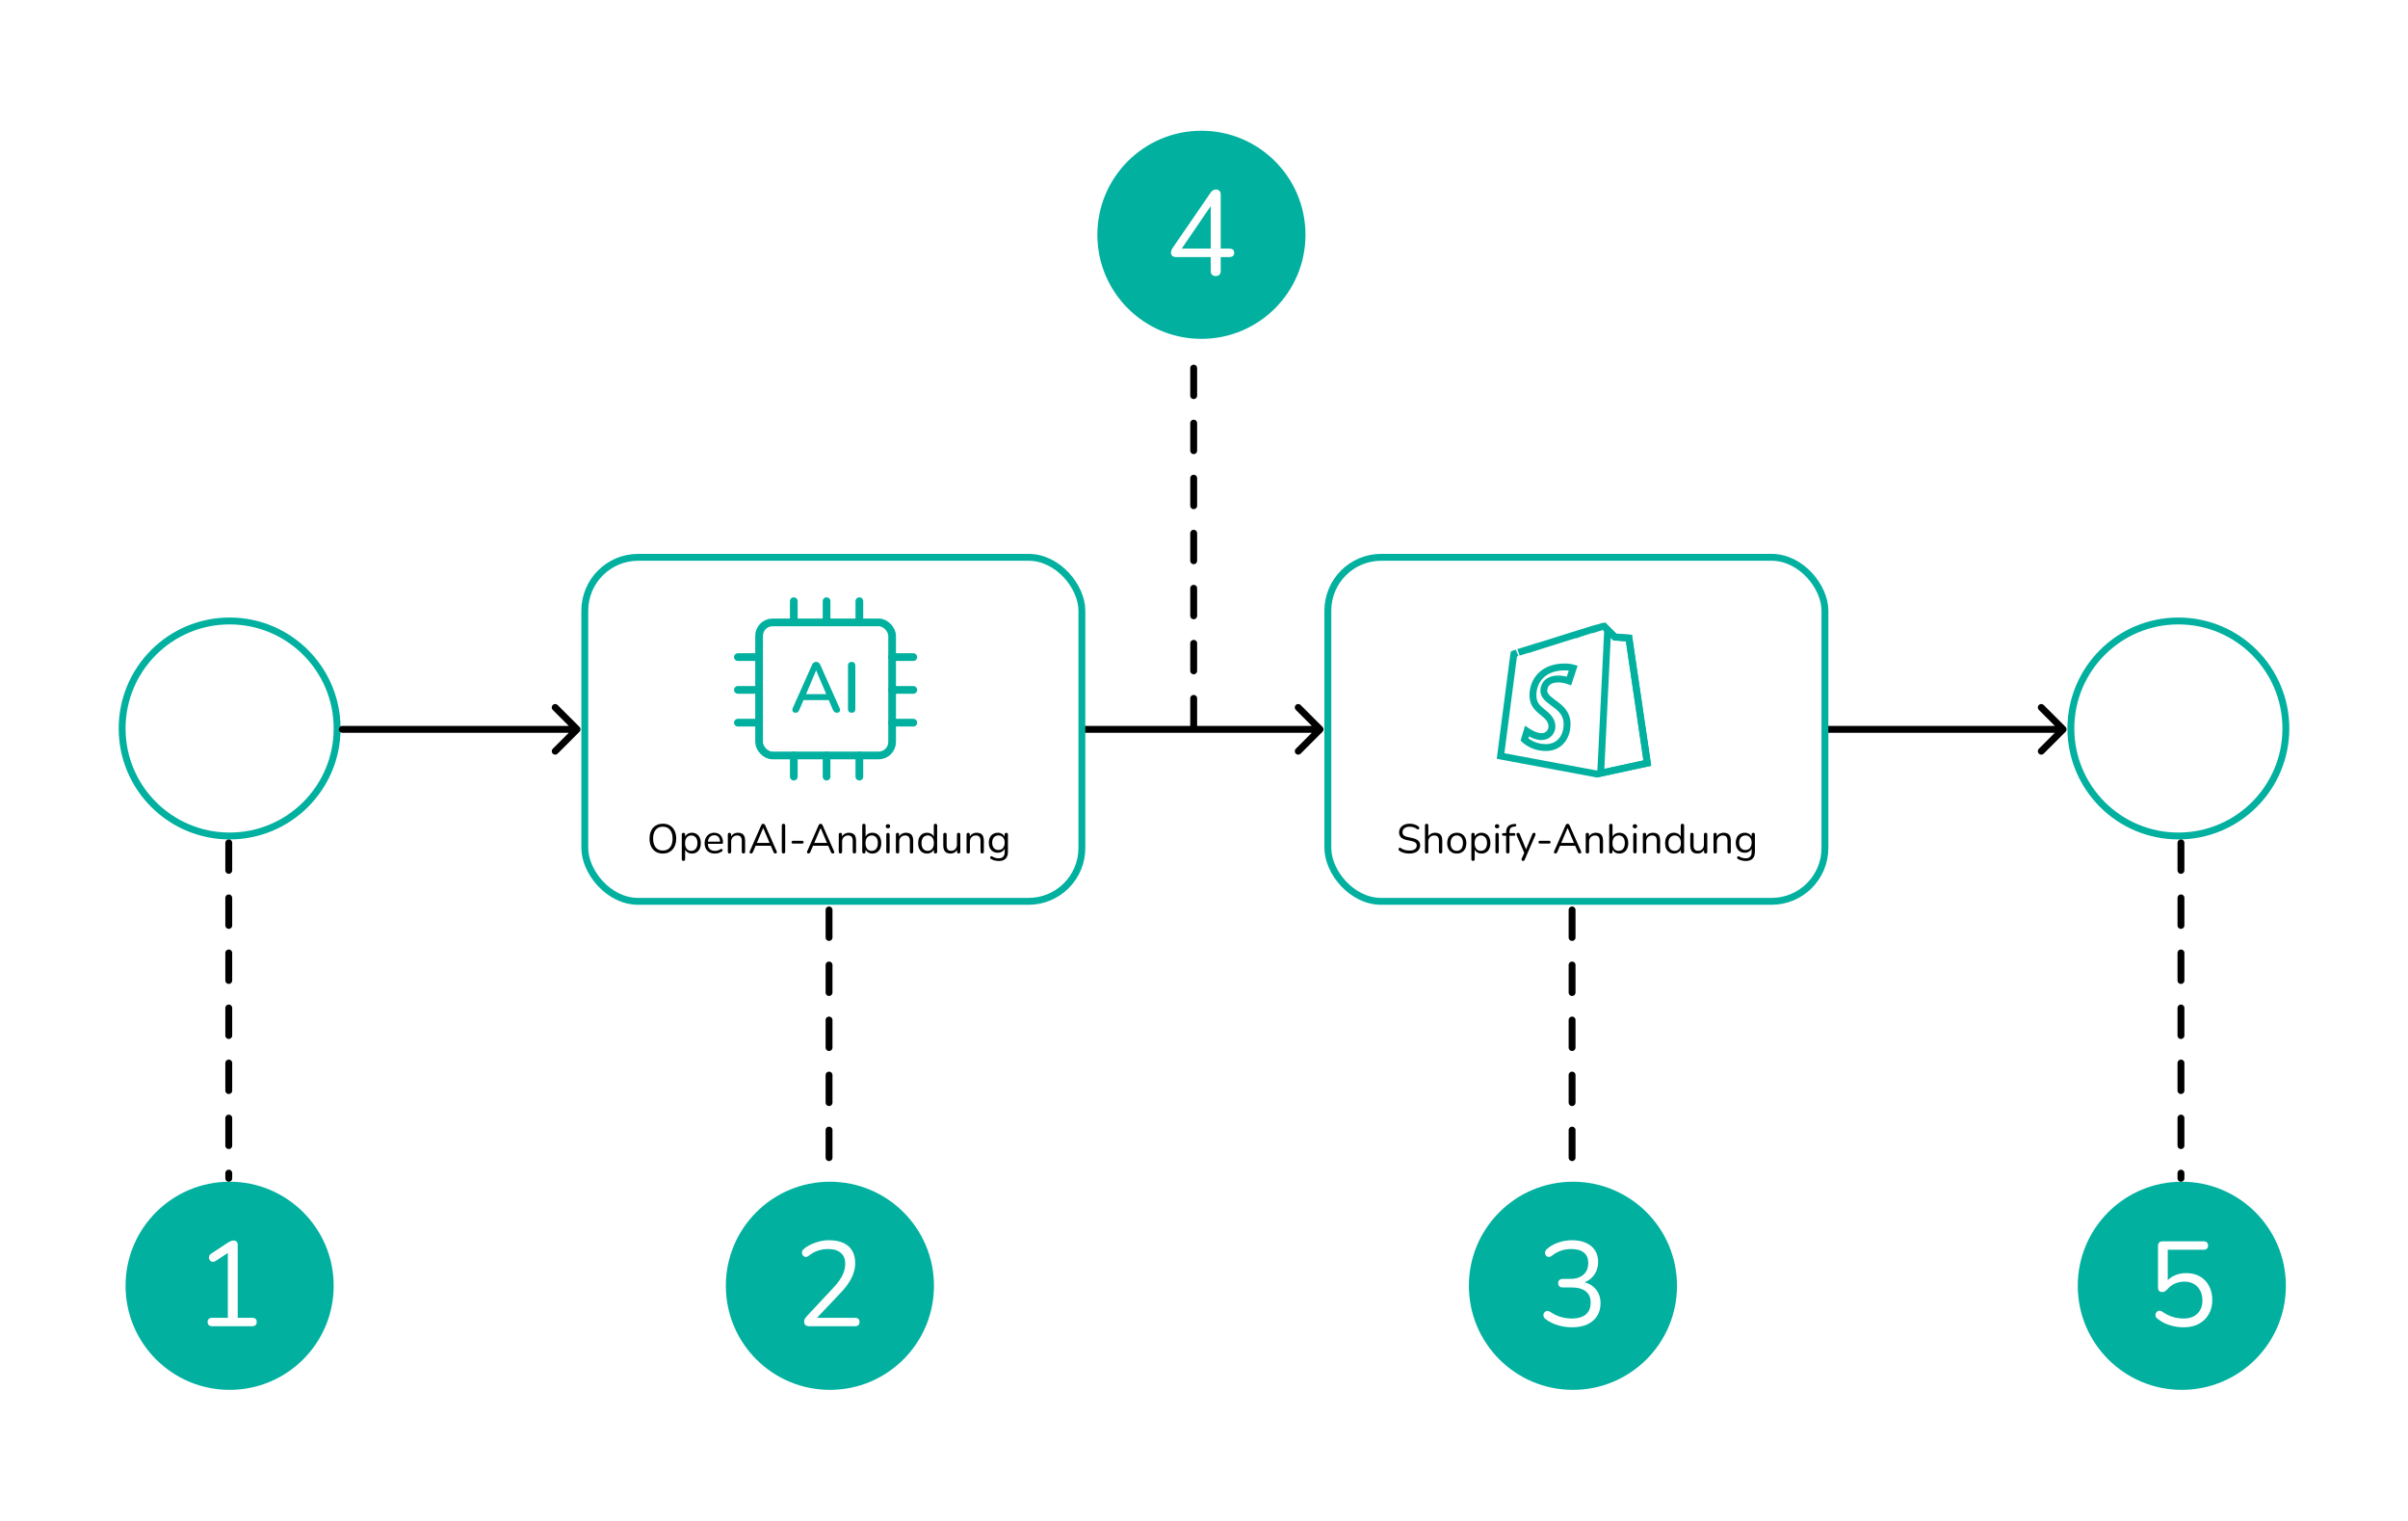 <svg width="1400" height="884" viewBox="0 0 1400 884" fill="none" xmlns="http://www.w3.org/2000/svg">
<rect width="1400" height="884" fill="white"/>
<circle cx="133.5" cy="423.5" r="62.5" stroke="#02B09F" stroke-width="4"/>
<circle cx="1266.5" cy="423.5" r="62.5" stroke="#02B09F" stroke-width="4"/>
<path d="M199 422C197.895 422 197 422.895 197 424C197 425.105 197.895 426 199 426L199 422ZM336.914 425.414C337.695 424.633 337.695 423.367 336.914 422.586L324.186 409.858C323.405 409.077 322.139 409.077 321.358 409.858C320.577 410.639 320.577 411.905 321.358 412.686L332.672 424L321.358 435.314C320.577 436.095 320.577 437.361 321.358 438.142C322.139 438.923 323.405 438.923 324.186 438.142L336.914 425.414ZM199 424L199 426L335.5 426L335.5 424L335.5 422L199 422L199 424Z" fill="black"/>
<path d="M631 422C629.895 422 629 422.895 629 424C629 425.105 629.895 426 631 426L631 422ZM768.914 425.414C769.695 424.633 769.695 423.367 768.914 422.586L756.186 409.858C755.405 409.077 754.139 409.077 753.358 409.858C752.577 410.639 752.577 411.905 753.358 412.686L764.672 424L753.358 435.314C752.577 436.095 752.577 437.361 753.358 438.142C754.139 438.923 755.405 438.923 756.186 438.142L768.914 425.414ZM631 424L631 426L767.5 426L767.5 424L767.5 422L631 422L631 424Z" fill="black"/>
<path d="M1063 422C1061.9 422 1061 422.895 1061 424C1061 425.105 1061.9 426 1063 426L1063 422ZM1200.91 425.414C1201.7 424.633 1201.7 423.367 1200.91 422.586L1188.19 409.858C1187.41 409.077 1186.14 409.077 1185.36 409.858C1184.58 410.639 1184.58 411.905 1185.36 412.686L1196.67 424L1185.36 435.314C1184.58 436.095 1184.58 437.361 1185.36 438.142C1186.14 438.923 1187.41 438.923 1188.19 438.142L1200.91 425.414ZM1063 424L1063 426L1199.5 426L1199.5 424L1199.5 422L1063 422L1063 424Z" fill="black"/>
<circle cx="133.5" cy="747.5" r="58" fill="#02B09F" stroke="#02B09F" stroke-width="5"/>
<line x1="133" y1="490" x2="133" y2="685" stroke="black" stroke-width="4" stroke-linecap="round" stroke-dasharray="16 16"/>
<path d="M123.364 771C122.524 771 121.87 770.79 121.404 770.37C120.937 769.903 120.704 769.273 120.704 768.48C120.704 767.687 120.937 767.103 121.404 766.73C121.87 766.31 122.524 766.1 123.364 766.1H132.464V726.41H135.474L125.324 733.13C124.717 733.457 124.134 733.597 123.574 733.55C123.06 733.503 122.617 733.317 122.244 732.99C121.917 732.617 121.684 732.197 121.544 731.73C121.404 731.217 121.427 730.703 121.614 730.19C121.8 729.63 122.197 729.163 122.804 728.79L132.464 722.42C133.07 722.047 133.654 721.743 134.214 721.51C134.774 721.277 135.334 721.16 135.894 721.16C136.547 721.16 137.084 721.37 137.504 721.79C137.97 722.163 138.204 722.77 138.204 723.61V766.1H146.604C147.444 766.1 148.097 766.31 148.564 766.73C149.03 767.103 149.264 767.687 149.264 768.48C149.264 769.32 149.03 769.95 148.564 770.37C148.097 770.79 147.444 771 146.604 771H123.364Z" fill="white"/>
<circle cx="482.5" cy="747.5" r="58" fill="#02B09F" stroke="#02B09F" stroke-width="5"/>
<line x1="482" y1="529" x2="482" y2="685" stroke="black" stroke-width="4" stroke-linecap="round" stroke-dasharray="16 16"/>
<path d="M470.544 771C469.517 771 468.747 770.767 468.234 770.3C467.767 769.787 467.534 769.11 467.534 768.27C467.534 767.757 467.65 767.267 467.884 766.8C468.164 766.287 468.537 765.773 469.004 765.26L484.684 748.46C487.064 745.893 488.767 743.537 489.794 741.39C490.867 739.197 491.404 736.98 491.404 734.74C491.404 731.94 490.54 729.817 488.814 728.37C487.134 726.877 484.66 726.13 481.394 726.13C479.294 726.13 477.31 726.457 475.444 727.11C473.577 727.763 471.78 728.767 470.054 730.12C469.447 730.587 468.887 730.797 468.374 730.75C467.907 730.703 467.487 730.517 467.114 730.19C466.74 729.863 466.484 729.443 466.344 728.93C466.204 728.417 466.204 727.903 466.344 727.39C466.53 726.877 466.904 726.41 467.464 725.99C469.284 724.497 471.477 723.307 474.044 722.42C476.61 721.487 479.224 721.02 481.884 721.02C485.197 721.02 487.997 721.533 490.284 722.56C492.57 723.587 494.297 725.103 495.464 727.11C496.63 729.07 497.214 731.473 497.214 734.32C497.214 736.28 496.887 738.217 496.234 740.13C495.627 741.997 494.67 743.91 493.364 745.87C492.104 747.83 490.447 749.86 488.394 751.96L473.484 767.71V766.1H497.074C497.96 766.1 498.614 766.31 499.034 766.73C499.5 767.103 499.734 767.687 499.734 768.48C499.734 769.32 499.5 769.95 499.034 770.37C498.614 770.79 497.96 771 497.074 771H470.544Z" fill="white"/>
<circle cx="914.5" cy="747.5" r="58" fill="#02B09F" stroke="#02B09F" stroke-width="5"/>
<line x1="914" y1="529" x2="914" y2="685" stroke="black" stroke-width="4" stroke-linecap="round" stroke-dasharray="16 16"/>
<path d="M913.954 771.63C911.247 771.63 908.517 771.233 905.764 770.44C903.057 769.647 900.7 768.48 898.694 766.94C898.087 766.52 897.69 766.053 897.504 765.54C897.317 764.98 897.27 764.467 897.364 764C897.504 763.487 897.76 763.067 898.134 762.74C898.507 762.367 898.95 762.157 899.464 762.11C900.024 762.063 900.63 762.25 901.284 762.67C903.337 764.023 905.39 765.003 907.444 765.61C909.497 766.217 911.62 766.52 913.814 766.52C916.194 766.52 918.2 766.17 919.834 765.47C921.467 764.77 922.704 763.743 923.544 762.39C924.384 760.99 924.804 759.287 924.804 757.28C924.804 754.387 923.847 752.193 921.934 750.7C920.02 749.207 917.244 748.46 913.604 748.46H908.634C907.747 748.46 907.07 748.25 906.604 747.83C906.137 747.363 905.904 746.733 905.904 745.94C905.904 745.193 906.137 744.61 906.604 744.19C907.07 743.723 907.747 743.49 908.634 743.49H913.114C915.26 743.49 917.08 743.117 918.574 742.37C920.114 741.623 921.304 740.573 922.144 739.22C922.984 737.82 923.404 736.14 923.404 734.18C923.404 731.567 922.564 729.583 920.884 728.23C919.204 726.83 916.777 726.13 913.604 726.13C911.504 726.13 909.52 726.433 907.654 727.04C905.787 727.647 903.944 728.673 902.124 730.12C901.564 730.54 901.004 730.75 900.444 730.75C899.93 730.703 899.487 730.54 899.114 730.26C898.787 729.933 898.53 729.513 898.344 729C898.204 728.487 898.227 727.973 898.414 727.46C898.6 726.9 898.997 726.387 899.604 725.92C901.47 724.333 903.664 723.12 906.184 722.28C908.704 721.44 911.294 721.02 913.954 721.02C917.127 721.02 919.834 721.533 922.074 722.56C924.36 723.54 926.11 724.987 927.324 726.9C928.537 728.767 929.144 731.03 929.144 733.69C929.144 735.697 928.747 737.54 927.954 739.22C927.207 740.853 926.134 742.253 924.734 743.42C923.38 744.587 921.724 745.427 919.764 745.94V745.17C923.17 745.73 925.807 747.13 927.674 749.37C929.587 751.563 930.544 754.34 930.544 757.7C930.544 760.547 929.867 763.02 928.514 765.12C927.207 767.173 925.317 768.783 922.844 769.95C920.37 771.07 917.407 771.63 913.954 771.63Z" fill="white"/>
<circle cx="60.5" cy="60.5" r="58" transform="matrix(1 0 0 -1 638 197)" fill="#02B09F" stroke="#02B09F" stroke-width="5"/>
<line x1="694" y1="422" x2="694" y2="199" stroke="black" stroke-width="4" stroke-linecap="round" stroke-dasharray="16 16"/>
<path d="M706.774 160.49C705.887 160.49 705.187 160.233 704.674 159.72C704.16 159.207 703.904 158.483 703.904 157.55V149.43H683.814C682.88 149.43 682.134 149.22 681.574 148.8C681.06 148.333 680.804 147.68 680.804 146.84C680.804 146.327 680.92 145.813 681.154 145.3C681.387 144.74 681.807 144.04 682.414 143.2L703.764 112.12C704.184 111.467 704.65 110.977 705.164 110.65C705.677 110.323 706.284 110.16 706.984 110.16C707.73 110.16 708.36 110.393 708.874 110.86C709.434 111.327 709.714 112.073 709.714 113.1V144.53H714.824C715.71 144.53 716.387 144.74 716.854 145.16C717.32 145.58 717.554 146.187 717.554 146.98C717.554 147.773 717.32 148.38 716.854 148.8C716.387 149.22 715.71 149.43 714.824 149.43H709.714V157.55C709.714 158.483 709.457 159.207 708.944 159.72C708.43 160.233 707.707 160.49 706.774 160.49ZM703.904 144.53V117.37H705.584L685.984 146.07V144.53H703.904Z" fill="white"/>
<circle cx="1268.5" cy="747.5" r="58" fill="#02B09F" stroke="#02B09F" stroke-width="5"/>
<line x1="1268" y1="490" x2="1268" y2="685" stroke="black" stroke-width="4" stroke-linecap="round" stroke-dasharray="16 16"/>
<path d="M1269.56 771.63C1266.9 771.63 1264.24 771.233 1261.58 770.44C1258.97 769.647 1256.59 768.41 1254.44 766.73C1253.88 766.357 1253.51 765.913 1253.32 765.4C1253.14 764.887 1253.11 764.373 1253.25 763.86C1253.39 763.347 1253.65 762.927 1254.02 762.6C1254.4 762.227 1254.84 762.017 1255.35 761.97C1255.91 761.923 1256.5 762.11 1257.1 762.53C1259.02 763.883 1261 764.887 1263.05 765.54C1265.11 766.193 1267.25 766.52 1269.49 766.52C1271.78 766.52 1273.74 766.1 1275.37 765.26C1277.05 764.373 1278.31 763.16 1279.15 761.62C1280.04 760.033 1280.48 758.19 1280.48 756.09C1280.48 752.87 1279.55 750.233 1277.68 748.18C1275.82 746.127 1273.25 745.1 1269.98 745.1C1267.98 745.1 1266.13 745.473 1264.45 746.22C1262.77 746.967 1261.23 748.157 1259.83 749.79C1259.51 750.163 1259.11 750.49 1258.64 750.77C1258.22 751.003 1257.73 751.12 1257.17 751.12C1256.38 751.12 1255.75 750.91 1255.28 750.49C1254.86 750.023 1254.65 749.417 1254.65 748.67V724.31C1254.65 723.423 1254.89 722.77 1255.35 722.35C1255.82 721.883 1256.47 721.65 1257.31 721.65H1281.11C1282 721.65 1282.65 721.86 1283.07 722.28C1283.54 722.7 1283.77 723.307 1283.77 724.1C1283.77 724.893 1283.54 725.5 1283.07 725.92C1282.65 726.34 1282 726.55 1281.11 726.55H1260.32V746.22H1258.78C1260 744.26 1261.68 742.767 1263.82 741.74C1265.97 740.667 1268.37 740.13 1271.03 740.13C1274.16 740.13 1276.84 740.783 1279.08 742.09C1281.37 743.397 1283.12 745.24 1284.33 747.62C1285.59 749.953 1286.22 752.683 1286.22 755.81C1286.22 758.89 1285.55 761.62 1284.19 764C1282.84 766.38 1280.93 768.247 1278.45 769.6C1275.98 770.953 1273.02 771.63 1269.56 771.63Z" fill="white"/>
<rect x="340" y="324" width="289" height="200" rx="31" stroke="#02B09F" stroke-width="4"/>
<rect x="772" y="324" width="289" height="200" rx="31" stroke="#02B09F" stroke-width="4"/>
<path d="M385.36 496.216C383.792 496.216 382.424 495.864 381.256 495.16C380.104 494.44 379.208 493.432 378.568 492.136C377.944 490.84 377.632 489.304 377.632 487.528C377.632 486.184 377.808 484.984 378.16 483.928C378.528 482.856 379.048 481.952 379.72 481.216C380.392 480.464 381.2 479.888 382.144 479.488C383.104 479.072 384.176 478.864 385.36 478.864C386.96 478.864 388.336 479.216 389.488 479.92C390.656 480.624 391.552 481.624 392.176 482.92C392.816 484.2 393.136 485.728 393.136 487.504C393.136 488.848 392.952 490.056 392.584 491.128C392.216 492.2 391.696 493.112 391.024 493.864C390.352 494.616 389.536 495.2 388.576 495.616C387.632 496.016 386.56 496.216 385.36 496.216ZM385.36 494.464C386.576 494.464 387.6 494.192 388.432 493.648C389.28 493.104 389.928 492.312 390.376 491.272C390.824 490.232 391.048 488.984 391.048 487.528C391.048 485.336 390.552 483.64 389.56 482.44C388.584 481.224 387.184 480.616 385.36 480.616C384.176 480.616 383.16 480.888 382.312 481.432C381.48 481.976 380.84 482.768 380.392 483.808C379.944 484.832 379.72 486.072 379.72 487.528C379.72 489.704 380.216 491.408 381.208 492.64C382.2 493.856 383.584 494.464 385.36 494.464ZM397.35 500.488C397.03 500.488 396.79 500.4 396.63 500.224C396.47 500.064 396.39 499.824 396.39 499.504V485.152C396.39 484.832 396.47 484.592 396.63 484.432C396.79 484.256 397.022 484.168 397.326 484.168C397.646 484.168 397.886 484.256 398.046 484.432C398.222 484.592 398.31 484.832 398.31 485.152V487.432L398.046 487.096C398.302 486.184 398.806 485.464 399.558 484.936C400.326 484.392 401.238 484.12 402.294 484.12C403.334 484.12 404.238 484.368 405.006 484.864C405.79 485.344 406.39 486.04 406.806 486.952C407.238 487.848 407.454 488.92 407.454 490.168C407.454 491.4 407.238 492.472 406.806 493.384C406.39 494.28 405.798 494.976 405.03 495.472C404.262 495.968 403.35 496.216 402.294 496.216C401.238 496.216 400.334 495.952 399.582 495.424C398.83 494.88 398.318 494.16 398.046 493.264H398.334V499.504C398.334 499.824 398.246 500.064 398.07 500.224C397.894 500.4 397.654 500.488 397.35 500.488ZM401.886 494.656C402.622 494.656 403.254 494.48 403.782 494.128C404.326 493.776 404.742 493.264 405.03 492.592C405.334 491.92 405.486 491.112 405.486 490.168C405.486 488.712 405.158 487.6 404.502 486.832C403.862 486.064 402.99 485.68 401.886 485.68C401.166 485.68 400.534 485.856 399.99 486.208C399.446 486.544 399.022 487.048 398.718 487.72C398.43 488.376 398.286 489.192 398.286 490.168C398.286 491.608 398.614 492.72 399.27 493.504C399.926 494.272 400.798 494.656 401.886 494.656ZM415.639 496.216C414.407 496.216 413.343 495.976 412.447 495.496C411.567 495 410.879 494.304 410.383 493.408C409.903 492.512 409.663 491.44 409.663 490.192C409.663 488.976 409.903 487.92 410.383 487.024C410.863 486.112 411.519 485.4 412.351 484.888C413.199 484.376 414.175 484.12 415.279 484.12C416.063 484.12 416.767 484.256 417.391 484.528C418.015 484.784 418.543 485.16 418.975 485.656C419.423 486.152 419.759 486.752 419.983 487.456C420.223 488.16 420.343 488.952 420.343 489.832C420.343 490.088 420.271 490.28 420.127 490.408C419.983 490.52 419.775 490.576 419.503 490.576H411.151V489.304H419.047L418.663 489.616C418.663 488.752 418.535 488.024 418.279 487.432C418.023 486.824 417.647 486.36 417.151 486.04C416.671 485.72 416.063 485.56 415.327 485.56C414.511 485.56 413.815 485.752 413.239 486.136C412.679 486.504 412.255 487.024 411.967 487.696C411.679 488.352 411.535 489.12 411.535 490V490.144C411.535 491.616 411.887 492.736 412.591 493.504C413.311 494.272 414.327 494.656 415.639 494.656C416.183 494.656 416.719 494.584 417.247 494.44C417.791 494.296 418.319 494.056 418.831 493.72C419.055 493.576 419.255 493.512 419.431 493.528C419.623 493.528 419.775 493.584 419.887 493.696C419.999 493.792 420.071 493.92 420.103 494.08C420.151 494.224 420.135 494.384 420.055 494.56C419.991 494.736 419.855 494.888 419.647 495.016C419.119 495.4 418.495 495.696 417.775 495.904C417.055 496.112 416.343 496.216 415.639 496.216ZM424.116 496.168C423.796 496.168 423.556 496.08 423.396 495.904C423.236 495.728 423.156 495.48 423.156 495.16V485.152C423.156 484.832 423.236 484.592 423.396 484.432C423.556 484.256 423.788 484.168 424.092 484.168C424.396 484.168 424.628 484.256 424.788 484.432C424.964 484.592 425.052 484.832 425.052 485.152V487.216L424.788 486.928C425.124 486 425.668 485.304 426.42 484.84C427.188 484.36 428.068 484.12 429.06 484.12C429.988 484.12 430.756 484.288 431.364 484.624C431.988 484.96 432.452 485.472 432.756 486.16C433.06 486.832 433.212 487.688 433.212 488.728V495.16C433.212 495.48 433.124 495.728 432.948 495.904C432.788 496.08 432.556 496.168 432.252 496.168C431.932 496.168 431.684 496.08 431.508 495.904C431.348 495.728 431.268 495.48 431.268 495.16V488.848C431.268 487.76 431.052 486.968 430.62 486.472C430.204 485.96 429.532 485.704 428.604 485.704C427.532 485.704 426.676 486.04 426.036 486.712C425.412 487.368 425.1 488.248 425.1 489.352V495.16C425.1 495.832 424.772 496.168 424.116 496.168ZM436.701 496.168C436.445 496.168 436.237 496.112 436.077 496C435.933 495.872 435.845 495.712 435.813 495.52C435.797 495.312 435.845 495.08 435.957 494.824L442.557 479.8C442.701 479.48 442.869 479.256 443.061 479.128C443.269 478.984 443.493 478.912 443.733 478.912C443.973 478.912 444.189 478.984 444.381 479.128C444.589 479.256 444.757 479.48 444.885 479.8L451.509 494.824C451.637 495.08 451.685 495.312 451.653 495.52C451.637 495.728 451.557 495.888 451.413 496C451.269 496.112 451.069 496.168 450.813 496.168C450.525 496.168 450.293 496.096 450.117 495.952C449.941 495.792 449.797 495.568 449.685 495.28L447.909 491.176L448.869 491.68H438.549L439.533 491.176L437.781 495.28C437.637 495.584 437.485 495.808 437.325 495.952C437.165 496.096 436.957 496.168 436.701 496.168ZM443.709 481.384L439.845 490.48L439.269 490.024H448.149L447.621 490.48L443.757 481.384H443.709ZM455.529 496.168C455.209 496.168 454.961 496.08 454.785 495.904C454.625 495.712 454.545 495.456 454.545 495.136V479.944C454.545 479.608 454.625 479.352 454.785 479.176C454.961 479 455.209 478.912 455.529 478.912C455.849 478.912 456.089 479 456.249 479.176C456.425 479.352 456.513 479.608 456.513 479.944V495.136C456.513 495.456 456.433 495.712 456.273 495.904C456.113 496.08 455.865 496.168 455.529 496.168ZM461.021 490.408C460.781 490.408 460.581 490.336 460.421 490.192C460.261 490.032 460.181 489.84 460.181 489.616C460.181 489.376 460.261 489.184 460.421 489.04C460.581 488.88 460.781 488.8 461.021 488.8H466.421C466.645 488.8 466.837 488.88 466.997 489.04C467.157 489.184 467.237 489.376 467.237 489.616C467.237 489.84 467.157 490.032 466.997 490.192C466.837 490.336 466.645 490.408 466.421 490.408H461.021ZM470.076 496.168C469.82 496.168 469.612 496.112 469.452 496C469.308 495.872 469.22 495.712 469.188 495.52C469.172 495.312 469.22 495.08 469.332 494.824L475.932 479.8C476.076 479.48 476.244 479.256 476.436 479.128C476.644 478.984 476.868 478.912 477.108 478.912C477.348 478.912 477.564 478.984 477.756 479.128C477.964 479.256 478.132 479.48 478.26 479.8L484.884 494.824C485.012 495.08 485.06 495.312 485.028 495.52C485.012 495.728 484.932 495.888 484.788 496C484.644 496.112 484.444 496.168 484.188 496.168C483.9 496.168 483.668 496.096 483.492 495.952C483.316 495.792 483.172 495.568 483.06 495.28L481.284 491.176L482.244 491.68H471.924L472.908 491.176L471.156 495.28C471.012 495.584 470.86 495.808 470.7 495.952C470.54 496.096 470.332 496.168 470.076 496.168ZM477.084 481.384L473.22 490.48L472.644 490.024H481.524L480.996 490.48L477.132 481.384H477.084ZM488.616 496.168C488.296 496.168 488.056 496.08 487.896 495.904C487.736 495.728 487.656 495.48 487.656 495.16V485.152C487.656 484.832 487.736 484.592 487.896 484.432C488.056 484.256 488.288 484.168 488.592 484.168C488.896 484.168 489.128 484.256 489.288 484.432C489.464 484.592 489.552 484.832 489.552 485.152V487.216L489.288 486.928C489.624 486 490.168 485.304 490.92 484.84C491.688 484.36 492.568 484.12 493.56 484.12C494.488 484.12 495.256 484.288 495.864 484.624C496.488 484.96 496.952 485.472 497.256 486.16C497.56 486.832 497.712 487.688 497.712 488.728V495.16C497.712 495.48 497.624 495.728 497.448 495.904C497.288 496.08 497.056 496.168 496.752 496.168C496.432 496.168 496.184 496.08 496.008 495.904C495.848 495.728 495.768 495.48 495.768 495.16V488.848C495.768 487.76 495.552 486.968 495.12 486.472C494.704 485.96 494.032 485.704 493.104 485.704C492.032 485.704 491.176 486.04 490.536 486.712C489.912 487.368 489.6 488.248 489.6 489.352V495.16C489.6 495.832 489.272 496.168 488.616 496.168ZM507.201 496.216C506.145 496.216 505.233 495.944 504.465 495.4C503.713 494.856 503.209 494.128 502.953 493.216L503.217 492.952V495.16C503.217 495.48 503.129 495.728 502.953 495.904C502.793 496.08 502.561 496.168 502.257 496.168C501.937 496.168 501.697 496.08 501.537 495.904C501.377 495.728 501.297 495.48 501.297 495.16V479.896C501.297 479.576 501.377 479.336 501.537 479.176C501.697 479 501.937 478.912 502.257 478.912C502.561 478.912 502.801 479 502.977 479.176C503.153 479.336 503.241 479.576 503.241 479.896V487.048H502.953C503.225 486.152 503.737 485.44 504.489 484.912C505.241 484.384 506.145 484.12 507.201 484.12C508.257 484.12 509.169 484.368 509.937 484.864C510.705 485.344 511.297 486.04 511.713 486.952C512.145 487.848 512.361 488.92 512.361 490.168C512.361 491.4 512.145 492.472 511.713 493.384C511.297 494.28 510.697 494.976 509.913 495.472C509.145 495.968 508.241 496.216 507.201 496.216ZM506.793 494.656C507.529 494.656 508.161 494.48 508.689 494.128C509.233 493.776 509.649 493.264 509.937 492.592C510.241 491.92 510.393 491.112 510.393 490.168C510.393 488.712 510.065 487.6 509.409 486.832C508.769 486.064 507.897 485.68 506.793 485.68C506.073 485.68 505.441 485.856 504.897 486.208C504.353 486.544 503.929 487.048 503.625 487.72C503.337 488.376 503.193 489.192 503.193 490.168C503.193 491.608 503.521 492.72 504.177 493.504C504.833 494.272 505.705 494.656 506.793 494.656ZM516.249 496.12C515.929 496.12 515.689 496.032 515.529 495.856C515.369 495.664 515.289 495.4 515.289 495.064V485.248C515.289 484.912 515.369 484.656 515.529 484.48C515.689 484.304 515.929 484.216 516.249 484.216C516.553 484.216 516.793 484.304 516.969 484.48C517.145 484.656 517.233 484.912 517.233 485.248V495.064C517.233 495.4 517.145 495.664 516.969 495.856C516.809 496.032 516.569 496.12 516.249 496.12ZM516.249 481.528C515.849 481.528 515.537 481.424 515.313 481.216C515.089 480.992 514.977 480.696 514.977 480.328C514.977 479.944 515.089 479.656 515.313 479.464C515.537 479.256 515.849 479.152 516.249 479.152C516.665 479.152 516.977 479.256 517.185 479.464C517.409 479.656 517.521 479.944 517.521 480.328C517.521 480.696 517.409 480.992 517.185 481.216C516.977 481.424 516.665 481.528 516.249 481.528ZM521.827 496.168C521.507 496.168 521.267 496.08 521.107 495.904C520.947 495.728 520.867 495.48 520.867 495.16V485.152C520.867 484.832 520.947 484.592 521.107 484.432C521.267 484.256 521.499 484.168 521.803 484.168C522.107 484.168 522.339 484.256 522.499 484.432C522.675 484.592 522.763 484.832 522.763 485.152V487.216L522.499 486.928C522.835 486 523.379 485.304 524.131 484.84C524.899 484.36 525.779 484.12 526.771 484.12C527.699 484.12 528.467 484.288 529.075 484.624C529.699 484.96 530.163 485.472 530.467 486.16C530.771 486.832 530.923 487.688 530.923 488.728V495.16C530.923 495.48 530.835 495.728 530.659 495.904C530.499 496.08 530.267 496.168 529.963 496.168C529.643 496.168 529.395 496.08 529.219 495.904C529.059 495.728 528.979 495.48 528.979 495.16V488.848C528.979 487.76 528.763 486.968 528.331 486.472C527.915 485.96 527.243 485.704 526.315 485.704C525.243 485.704 524.387 486.04 523.747 486.712C523.123 487.368 522.811 488.248 522.811 489.352V495.16C522.811 495.832 522.483 496.168 521.827 496.168ZM538.948 496.216C537.908 496.216 536.996 495.968 536.212 495.472C535.444 494.976 534.844 494.28 534.412 493.384C533.996 492.472 533.788 491.4 533.788 490.168C533.788 488.92 533.996 487.848 534.412 486.952C534.844 486.04 535.444 485.344 536.212 484.864C536.996 484.368 537.908 484.12 538.948 484.12C540.004 484.12 540.908 484.384 541.66 484.912C542.412 485.44 542.916 486.152 543.172 487.048H542.908V479.896C542.908 479.576 542.988 479.336 543.148 479.176C543.324 479 543.572 478.912 543.892 478.912C544.196 478.912 544.428 479 544.588 479.176C544.764 479.336 544.852 479.576 544.852 479.896V495.16C544.852 495.48 544.772 495.728 544.612 495.904C544.452 496.08 544.212 496.168 543.892 496.168C543.588 496.168 543.348 496.08 543.172 495.904C543.012 495.728 542.932 495.48 542.932 495.16V492.88L543.196 493.216C542.94 494.128 542.428 494.856 541.66 495.4C540.908 495.944 540.004 496.216 538.948 496.216ZM539.356 494.656C540.076 494.656 540.708 494.48 541.252 494.128C541.796 493.776 542.212 493.264 542.5 492.592C542.804 491.92 542.956 491.112 542.956 490.168C542.956 488.712 542.628 487.6 541.972 486.832C541.332 486.064 540.46 485.68 539.356 485.68C538.62 485.68 537.98 485.856 537.436 486.208C536.908 486.544 536.492 487.048 536.188 487.72C535.9 488.376 535.756 489.192 535.756 490.168C535.756 491.608 536.084 492.72 536.74 493.504C537.396 494.272 538.268 494.656 539.356 494.656ZM552.628 496.216C551.684 496.216 550.9 496.048 550.276 495.712C549.668 495.36 549.204 494.84 548.884 494.152C548.58 493.464 548.428 492.608 548.428 491.584V485.152C548.428 484.816 548.508 484.568 548.668 484.408C548.844 484.248 549.084 484.168 549.388 484.168C549.708 484.168 549.948 484.248 550.108 484.408C550.284 484.568 550.372 484.816 550.372 485.152V491.56C550.372 492.584 550.58 493.352 550.996 493.864C551.428 494.36 552.1 494.608 553.012 494.608C554.004 494.608 554.812 494.272 555.436 493.6C556.06 492.928 556.372 492.048 556.372 490.96V485.152C556.372 484.816 556.452 484.568 556.612 484.408C556.788 484.248 557.036 484.168 557.356 484.168C557.66 484.168 557.892 484.248 558.052 484.408C558.228 484.568 558.316 484.816 558.316 485.152V495.16C558.316 495.832 558.004 496.168 557.38 496.168C557.076 496.168 556.836 496.08 556.66 495.904C556.5 495.728 556.42 495.48 556.42 495.16V492.976L556.732 493.312C556.412 494.256 555.884 494.976 555.148 495.472C554.428 495.968 553.588 496.216 552.628 496.216ZM562.913 496.168C562.593 496.168 562.353 496.08 562.193 495.904C562.033 495.728 561.953 495.48 561.953 495.16V485.152C561.953 484.832 562.033 484.592 562.193 484.432C562.353 484.256 562.585 484.168 562.889 484.168C563.193 484.168 563.425 484.256 563.585 484.432C563.761 484.592 563.849 484.832 563.849 485.152V487.216L563.585 486.928C563.921 486 564.465 485.304 565.217 484.84C565.985 484.36 566.865 484.12 567.857 484.12C568.785 484.12 569.553 484.288 570.161 484.624C570.785 484.96 571.249 485.472 571.553 486.16C571.857 486.832 572.009 487.688 572.009 488.728V495.16C572.009 495.48 571.921 495.728 571.745 495.904C571.585 496.08 571.353 496.168 571.049 496.168C570.729 496.168 570.481 496.08 570.305 495.904C570.145 495.728 570.065 495.48 570.065 495.16V488.848C570.065 487.76 569.849 486.968 569.417 486.472C569.001 485.96 568.329 485.704 567.401 485.704C566.329 485.704 565.473 486.04 564.833 486.712C564.209 487.368 563.897 488.248 563.897 489.352V495.16C563.897 495.832 563.569 496.168 562.913 496.168ZM580.754 500.536C579.906 500.536 579.074 500.432 578.258 500.224C577.458 500.032 576.73 499.72 576.074 499.288C575.882 499.176 575.754 499.04 575.69 498.88C575.642 498.72 575.634 498.56 575.666 498.4C575.698 498.256 575.77 498.12 575.882 497.992C575.994 497.88 576.122 497.808 576.266 497.776C576.426 497.744 576.586 497.768 576.746 497.848C577.45 498.28 578.122 498.576 578.762 498.736C579.402 498.896 580.034 498.976 580.658 498.976C581.794 498.976 582.65 498.672 583.226 498.064C583.818 497.456 584.114 496.576 584.114 495.424V492.712H584.354C584.114 493.64 583.602 494.376 582.818 494.92C582.05 495.464 581.146 495.736 580.106 495.736C579.034 495.736 578.106 495.496 577.322 495.016C576.538 494.52 575.93 493.832 575.498 492.952C575.082 492.072 574.874 491.056 574.874 489.904C574.874 489.04 574.994 488.256 575.234 487.552C575.474 486.832 575.818 486.224 576.266 485.728C576.73 485.216 577.282 484.824 577.922 484.552C578.578 484.264 579.306 484.12 580.106 484.12C581.162 484.12 582.074 484.392 582.842 484.936C583.61 485.464 584.106 486.184 584.33 487.096L584.09 487.384V485.152C584.09 484.832 584.17 484.592 584.33 484.432C584.506 484.256 584.746 484.168 585.05 484.168C585.37 484.168 585.61 484.256 585.77 484.432C585.93 484.592 586.01 484.832 586.01 485.152V495.16C586.01 496.936 585.562 498.272 584.666 499.168C583.786 500.08 582.482 500.536 580.754 500.536ZM580.466 494.152C581.218 494.152 581.866 493.984 582.41 493.648C582.954 493.296 583.37 492.8 583.658 492.16C583.962 491.52 584.114 490.768 584.114 489.904C584.114 488.608 583.786 487.584 583.13 486.832C582.474 486.064 581.586 485.68 580.466 485.68C579.73 485.68 579.09 485.856 578.546 486.208C578.002 486.544 577.578 487.032 577.274 487.672C576.986 488.296 576.842 489.04 576.842 489.904C576.842 491.2 577.17 492.232 577.826 493C578.482 493.768 579.362 494.152 580.466 494.152Z" fill="black"/>
<path d="M819.443 496.216C818.691 496.216 817.955 496.152 817.235 496.024C816.515 495.896 815.843 495.712 815.219 495.472C814.611 495.232 814.059 494.928 813.563 494.56C813.371 494.416 813.235 494.256 813.155 494.08C813.091 493.888 813.075 493.704 813.107 493.528C813.155 493.336 813.235 493.176 813.347 493.048C813.475 492.92 813.627 492.848 813.803 492.832C813.979 492.816 814.171 492.872 814.379 493C815.099 493.512 815.867 493.888 816.683 494.128C817.499 494.352 818.419 494.464 819.443 494.464C820.883 494.464 821.947 494.2 822.635 493.672C823.339 493.128 823.691 492.416 823.691 491.536C823.691 490.816 823.435 490.256 822.923 489.856C822.427 489.44 821.587 489.112 820.403 488.872L817.907 488.368C816.403 488.048 815.275 487.528 814.523 486.808C813.787 486.072 813.419 485.096 813.419 483.88C813.419 483.128 813.571 482.448 813.875 481.84C814.179 481.216 814.603 480.688 815.147 480.256C815.691 479.808 816.339 479.464 817.091 479.224C817.843 478.984 818.675 478.864 819.587 478.864C820.595 478.864 821.531 479.008 822.395 479.296C823.275 479.568 824.067 479.984 824.771 480.544C824.947 480.688 825.067 480.856 825.131 481.048C825.195 481.224 825.203 481.4 825.155 481.576C825.107 481.736 825.019 481.872 824.891 481.984C824.779 482.096 824.627 482.16 824.435 482.176C824.259 482.192 824.059 482.128 823.835 481.984C823.195 481.504 822.531 481.16 821.843 480.952C821.155 480.728 820.395 480.616 819.563 480.616C818.715 480.616 817.979 480.744 817.355 481C816.747 481.256 816.267 481.632 815.915 482.128C815.579 482.608 815.411 483.168 815.411 483.808C815.411 484.576 815.643 485.184 816.107 485.632C816.587 486.08 817.363 486.408 818.435 486.616L820.931 487.144C822.547 487.48 823.739 487.992 824.507 488.68C825.291 489.352 825.683 490.272 825.683 491.44C825.683 492.144 825.539 492.792 825.251 493.384C824.963 493.976 824.547 494.488 824.003 494.92C823.459 495.336 822.803 495.656 822.035 495.88C821.267 496.104 820.403 496.216 819.443 496.216ZM829.432 496.168C829.112 496.168 828.872 496.08 828.712 495.904C828.552 495.728 828.472 495.48 828.472 495.16V479.896C828.472 479.576 828.552 479.336 828.712 479.176C828.872 479 829.112 478.912 829.432 478.912C829.736 478.912 829.976 479 830.152 479.176C830.328 479.336 830.416 479.576 830.416 479.896V486.928H830.104C830.44 486 830.984 485.304 831.736 484.84C832.504 484.36 833.384 484.12 834.376 484.12C835.304 484.12 836.072 484.288 836.68 484.624C837.304 484.96 837.768 485.472 838.072 486.16C838.376 486.832 838.528 487.688 838.528 488.728V495.16C838.528 495.48 838.44 495.728 838.264 495.904C838.104 496.08 837.872 496.168 837.568 496.168C837.248 496.168 837 496.08 836.824 495.904C836.664 495.728 836.584 495.48 836.584 495.16V488.848C836.584 487.76 836.368 486.968 835.936 486.472C835.52 485.96 834.848 485.704 833.92 485.704C832.848 485.704 831.992 486.04 831.352 486.712C830.728 487.368 830.416 488.248 830.416 489.352V495.16C830.416 495.832 830.088 496.168 829.432 496.168ZM846.961 496.216C845.825 496.216 844.841 495.968 844.009 495.472C843.177 494.976 842.529 494.28 842.065 493.384C841.617 492.472 841.393 491.4 841.393 490.168C841.393 489.24 841.521 488.408 841.777 487.672C842.033 486.92 842.409 486.28 842.905 485.752C843.401 485.224 843.985 484.824 844.657 484.552C845.345 484.264 846.113 484.12 846.961 484.12C848.097 484.12 849.081 484.368 849.913 484.864C850.745 485.36 851.385 486.064 851.833 486.976C852.297 487.872 852.529 488.936 852.529 490.168C852.529 491.096 852.401 491.928 852.145 492.664C851.889 493.4 851.513 494.04 851.017 494.584C850.521 495.112 849.929 495.52 849.241 495.808C848.569 496.08 847.809 496.216 846.961 496.216ZM846.961 494.656C847.681 494.656 848.313 494.48 848.857 494.128C849.401 493.776 849.817 493.264 850.105 492.592C850.409 491.92 850.561 491.112 850.561 490.168C850.561 488.712 850.233 487.6 849.577 486.832C848.937 486.064 848.065 485.68 846.961 485.68C846.225 485.68 845.585 485.856 845.041 486.208C844.513 486.544 844.097 487.048 843.793 487.72C843.505 488.376 843.361 489.192 843.361 490.168C843.361 491.608 843.689 492.72 844.345 493.504C845.001 494.272 845.873 494.656 846.961 494.656ZM856.409 500.488C856.089 500.488 855.849 500.4 855.689 500.224C855.529 500.064 855.449 499.824 855.449 499.504V485.152C855.449 484.832 855.529 484.592 855.689 484.432C855.849 484.256 856.081 484.168 856.385 484.168C856.705 484.168 856.945 484.256 857.105 484.432C857.281 484.592 857.369 484.832 857.369 485.152V487.432L857.105 487.096C857.361 486.184 857.865 485.464 858.617 484.936C859.385 484.392 860.297 484.12 861.353 484.12C862.393 484.12 863.297 484.368 864.065 484.864C864.849 485.344 865.449 486.04 865.865 486.952C866.297 487.848 866.513 488.92 866.513 490.168C866.513 491.4 866.297 492.472 865.865 493.384C865.449 494.28 864.857 494.976 864.089 495.472C863.321 495.968 862.409 496.216 861.353 496.216C860.297 496.216 859.393 495.952 858.641 495.424C857.889 494.88 857.377 494.16 857.105 493.264H857.393V499.504C857.393 499.824 857.305 500.064 857.129 500.224C856.953 500.4 856.713 500.488 856.409 500.488ZM860.945 494.656C861.681 494.656 862.313 494.48 862.841 494.128C863.385 493.776 863.801 493.264 864.089 492.592C864.393 491.92 864.545 491.112 864.545 490.168C864.545 488.712 864.217 487.6 863.561 486.832C862.921 486.064 862.049 485.68 860.945 485.68C860.225 485.68 859.593 485.856 859.049 486.208C858.505 486.544 858.081 487.048 857.777 487.72C857.489 488.376 857.345 489.192 857.345 490.168C857.345 491.608 857.673 492.72 858.329 493.504C858.985 494.272 859.857 494.656 860.945 494.656ZM870.401 496.12C870.081 496.12 869.841 496.032 869.681 495.856C869.521 495.664 869.441 495.4 869.441 495.064V485.248C869.441 484.912 869.521 484.656 869.681 484.48C869.841 484.304 870.081 484.216 870.401 484.216C870.705 484.216 870.945 484.304 871.121 484.48C871.297 484.656 871.385 484.912 871.385 485.248V495.064C871.385 495.4 871.297 495.664 871.121 495.856C870.961 496.032 870.721 496.12 870.401 496.12ZM870.401 481.528C870.001 481.528 869.689 481.424 869.465 481.216C869.241 480.992 869.129 480.696 869.129 480.328C869.129 479.944 869.241 479.656 869.465 479.464C869.689 479.256 870.001 479.152 870.401 479.152C870.817 479.152 871.129 479.256 871.337 479.464C871.561 479.656 871.673 479.944 871.673 480.328C871.673 480.696 871.561 480.992 871.337 481.216C871.129 481.424 870.817 481.528 870.401 481.528ZM876.603 496.168C876.299 496.168 876.059 496.08 875.883 495.904C875.723 495.728 875.643 495.48 875.643 495.16V485.848H874.107C873.851 485.848 873.643 485.784 873.483 485.656C873.339 485.512 873.267 485.32 873.267 485.08C873.267 484.84 873.339 484.656 873.483 484.528C873.643 484.4 873.851 484.336 874.107 484.336H876.171L875.643 484.84V483.928C875.643 482.408 876.011 481.248 876.747 480.448C877.499 479.648 878.595 479.184 880.035 479.056L880.731 478.984C880.955 478.968 881.131 479.008 881.259 479.104C881.403 479.2 881.491 479.32 881.523 479.464C881.571 479.608 881.579 479.76 881.547 479.92C881.515 480.064 881.443 480.192 881.331 480.304C881.219 480.416 881.083 480.48 880.923 480.496L880.371 480.544C879.395 480.624 878.683 480.92 878.235 481.432C877.803 481.944 877.587 482.696 877.587 483.688V484.696L877.299 484.336H880.179C880.451 484.336 880.659 484.4 880.803 484.528C880.947 484.656 881.019 484.84 881.019 485.08C881.019 485.32 880.947 485.512 880.803 485.656C880.659 485.784 880.451 485.848 880.179 485.848H877.587V495.16C877.587 495.832 877.259 496.168 876.603 496.168ZM885.439 500.488C885.199 500.488 885.007 500.424 884.863 500.296C884.719 500.168 884.631 499.992 884.599 499.768C884.583 499.56 884.623 499.344 884.719 499.12L886.375 495.4V496.24L881.767 485.536C881.671 485.296 881.639 485.072 881.671 484.864C881.703 484.656 881.799 484.488 881.959 484.36C882.119 484.232 882.343 484.168 882.631 484.168C882.887 484.168 883.087 484.224 883.231 484.336C883.375 484.448 883.503 484.648 883.615 484.936L887.551 494.584H886.903L890.887 484.936C891.015 484.648 891.151 484.448 891.295 484.336C891.439 484.224 891.647 484.168 891.919 484.168C892.175 484.168 892.367 484.232 892.495 484.36C892.639 484.488 892.719 484.656 892.735 484.864C892.767 485.056 892.735 485.272 892.639 485.512L886.495 499.72C886.367 500.008 886.223 500.208 886.063 500.32C885.919 500.432 885.711 500.488 885.439 500.488ZM895.306 490.408C895.066 490.408 894.866 490.336 894.706 490.192C894.546 490.032 894.466 489.84 894.466 489.616C894.466 489.376 894.546 489.184 894.706 489.04C894.866 488.88 895.066 488.8 895.306 488.8H900.706C900.93 488.8 901.122 488.88 901.282 489.04C901.442 489.184 901.522 489.376 901.522 489.616C901.522 489.84 901.442 490.032 901.282 490.192C901.122 490.336 900.93 490.408 900.706 490.408H895.306ZM904.361 496.168C904.105 496.168 903.897 496.112 903.737 496C903.593 495.872 903.505 495.712 903.473 495.52C903.457 495.312 903.505 495.08 903.617 494.824L910.217 479.8C910.361 479.48 910.529 479.256 910.721 479.128C910.929 478.984 911.153 478.912 911.393 478.912C911.633 478.912 911.849 478.984 912.041 479.128C912.249 479.256 912.417 479.48 912.545 479.8L919.169 494.824C919.297 495.08 919.345 495.312 919.313 495.52C919.297 495.728 919.217 495.888 919.073 496C918.929 496.112 918.729 496.168 918.473 496.168C918.185 496.168 917.953 496.096 917.777 495.952C917.601 495.792 917.457 495.568 917.345 495.28L915.569 491.176L916.529 491.68H906.209L907.193 491.176L905.441 495.28C905.297 495.584 905.145 495.808 904.985 495.952C904.825 496.096 904.617 496.168 904.361 496.168ZM911.369 481.384L907.505 490.48L906.929 490.024H915.809L915.281 490.48L911.417 481.384H911.369ZM922.901 496.168C922.581 496.168 922.341 496.08 922.181 495.904C922.021 495.728 921.941 495.48 921.941 495.16V485.152C921.941 484.832 922.021 484.592 922.181 484.432C922.341 484.256 922.573 484.168 922.877 484.168C923.181 484.168 923.413 484.256 923.573 484.432C923.749 484.592 923.837 484.832 923.837 485.152V487.216L923.573 486.928C923.909 486 924.453 485.304 925.205 484.84C925.973 484.36 926.853 484.12 927.845 484.12C928.773 484.12 929.541 484.288 930.149 484.624C930.773 484.96 931.237 485.472 931.541 486.16C931.845 486.832 931.997 487.688 931.997 488.728V495.16C931.997 495.48 931.909 495.728 931.733 495.904C931.573 496.08 931.341 496.168 931.037 496.168C930.717 496.168 930.469 496.08 930.293 495.904C930.133 495.728 930.053 495.48 930.053 495.16V488.848C930.053 487.76 929.837 486.968 929.405 486.472C928.989 485.96 928.317 485.704 927.389 485.704C926.317 485.704 925.461 486.04 924.821 486.712C924.197 487.368 923.885 488.248 923.885 489.352V495.16C923.885 495.832 923.557 496.168 922.901 496.168ZM941.486 496.216C940.43 496.216 939.518 495.944 938.75 495.4C937.998 494.856 937.494 494.128 937.238 493.216L937.502 492.952V495.16C937.502 495.48 937.414 495.728 937.238 495.904C937.078 496.08 936.846 496.168 936.542 496.168C936.222 496.168 935.982 496.08 935.822 495.904C935.662 495.728 935.582 495.48 935.582 495.16V479.896C935.582 479.576 935.662 479.336 935.822 479.176C935.982 479 936.222 478.912 936.542 478.912C936.846 478.912 937.086 479 937.262 479.176C937.438 479.336 937.526 479.576 937.526 479.896V487.048H937.238C937.51 486.152 938.022 485.44 938.774 484.912C939.526 484.384 940.43 484.12 941.486 484.12C942.542 484.12 943.454 484.368 944.222 484.864C944.99 485.344 945.582 486.04 945.998 486.952C946.43 487.848 946.646 488.92 946.646 490.168C946.646 491.4 946.43 492.472 945.998 493.384C945.582 494.28 944.982 494.976 944.198 495.472C943.43 495.968 942.526 496.216 941.486 496.216ZM941.078 494.656C941.814 494.656 942.446 494.48 942.974 494.128C943.518 493.776 943.934 493.264 944.222 492.592C944.526 491.92 944.678 491.112 944.678 490.168C944.678 488.712 944.35 487.6 943.694 486.832C943.054 486.064 942.182 485.68 941.078 485.68C940.358 485.68 939.726 485.856 939.182 486.208C938.638 486.544 938.214 487.048 937.91 487.72C937.622 488.376 937.478 489.192 937.478 490.168C937.478 491.608 937.806 492.72 938.462 493.504C939.118 494.272 939.99 494.656 941.078 494.656ZM950.534 496.12C950.214 496.12 949.974 496.032 949.814 495.856C949.654 495.664 949.574 495.4 949.574 495.064V485.248C949.574 484.912 949.654 484.656 949.814 484.48C949.974 484.304 950.214 484.216 950.534 484.216C950.838 484.216 951.078 484.304 951.254 484.48C951.43 484.656 951.518 484.912 951.518 485.248V495.064C951.518 495.4 951.43 495.664 951.254 495.856C951.094 496.032 950.854 496.12 950.534 496.12ZM950.534 481.528C950.134 481.528 949.822 481.424 949.598 481.216C949.374 480.992 949.262 480.696 949.262 480.328C949.262 479.944 949.374 479.656 949.598 479.464C949.822 479.256 950.134 479.152 950.534 479.152C950.95 479.152 951.262 479.256 951.47 479.464C951.694 479.656 951.806 479.944 951.806 480.328C951.806 480.696 951.694 480.992 951.47 481.216C951.262 481.424 950.95 481.528 950.534 481.528ZM956.112 496.168C955.792 496.168 955.552 496.08 955.392 495.904C955.232 495.728 955.152 495.48 955.152 495.16V485.152C955.152 484.832 955.232 484.592 955.392 484.432C955.552 484.256 955.784 484.168 956.088 484.168C956.392 484.168 956.624 484.256 956.784 484.432C956.96 484.592 957.048 484.832 957.048 485.152V487.216L956.784 486.928C957.12 486 957.664 485.304 958.416 484.84C959.184 484.36 960.064 484.12 961.056 484.12C961.984 484.12 962.752 484.288 963.36 484.624C963.984 484.96 964.448 485.472 964.752 486.16C965.056 486.832 965.208 487.688 965.208 488.728V495.16C965.208 495.48 965.12 495.728 964.944 495.904C964.784 496.08 964.552 496.168 964.248 496.168C963.928 496.168 963.68 496.08 963.504 495.904C963.344 495.728 963.264 495.48 963.264 495.16V488.848C963.264 487.76 963.048 486.968 962.616 486.472C962.2 485.96 961.528 485.704 960.6 485.704C959.528 485.704 958.672 486.04 958.032 486.712C957.408 487.368 957.096 488.248 957.096 489.352V495.16C957.096 495.832 956.768 496.168 956.112 496.168ZM973.233 496.216C972.193 496.216 971.281 495.968 970.497 495.472C969.729 494.976 969.129 494.28 968.697 493.384C968.281 492.472 968.073 491.4 968.073 490.168C968.073 488.92 968.281 487.848 968.697 486.952C969.129 486.04 969.729 485.344 970.497 484.864C971.281 484.368 972.193 484.12 973.233 484.12C974.289 484.12 975.193 484.384 975.945 484.912C976.697 485.44 977.201 486.152 977.457 487.048H977.193V479.896C977.193 479.576 977.273 479.336 977.433 479.176C977.609 479 977.857 478.912 978.177 478.912C978.481 478.912 978.713 479 978.873 479.176C979.049 479.336 979.137 479.576 979.137 479.896V495.16C979.137 495.48 979.057 495.728 978.897 495.904C978.737 496.08 978.497 496.168 978.177 496.168C977.873 496.168 977.633 496.08 977.457 495.904C977.297 495.728 977.217 495.48 977.217 495.16V492.88L977.481 493.216C977.225 494.128 976.713 494.856 975.945 495.4C975.193 495.944 974.289 496.216 973.233 496.216ZM973.641 494.656C974.361 494.656 974.993 494.48 975.537 494.128C976.081 493.776 976.497 493.264 976.785 492.592C977.089 491.92 977.241 491.112 977.241 490.168C977.241 488.712 976.913 487.6 976.257 486.832C975.617 486.064 974.745 485.68 973.641 485.68C972.905 485.68 972.265 485.856 971.721 486.208C971.193 486.544 970.777 487.048 970.473 487.72C970.185 488.376 970.041 489.192 970.041 490.168C970.041 491.608 970.369 492.72 971.025 493.504C971.681 494.272 972.553 494.656 973.641 494.656ZM986.913 496.216C985.969 496.216 985.185 496.048 984.561 495.712C983.953 495.36 983.489 494.84 983.169 494.152C982.865 493.464 982.713 492.608 982.713 491.584V485.152C982.713 484.816 982.793 484.568 982.953 484.408C983.129 484.248 983.369 484.168 983.673 484.168C983.993 484.168 984.233 484.248 984.393 484.408C984.569 484.568 984.657 484.816 984.657 485.152V491.56C984.657 492.584 984.865 493.352 985.281 493.864C985.713 494.36 986.385 494.608 987.297 494.608C988.289 494.608 989.097 494.272 989.721 493.6C990.345 492.928 990.657 492.048 990.657 490.96V485.152C990.657 484.816 990.737 484.568 990.897 484.408C991.073 484.248 991.321 484.168 991.641 484.168C991.945 484.168 992.177 484.248 992.337 484.408C992.513 484.568 992.601 484.816 992.601 485.152V495.16C992.601 495.832 992.289 496.168 991.665 496.168C991.361 496.168 991.121 496.08 990.945 495.904C990.785 495.728 990.705 495.48 990.705 495.16V492.976L991.017 493.312C990.697 494.256 990.169 494.976 989.433 495.472C988.713 495.968 987.873 496.216 986.913 496.216ZM997.198 496.168C996.878 496.168 996.638 496.08 996.478 495.904C996.318 495.728 996.238 495.48 996.238 495.16V485.152C996.238 484.832 996.318 484.592 996.478 484.432C996.638 484.256 996.87 484.168 997.174 484.168C997.478 484.168 997.71 484.256 997.87 484.432C998.046 484.592 998.134 484.832 998.134 485.152V487.216L997.87 486.928C998.206 486 998.75 485.304 999.502 484.84C1000.27 484.36 1001.15 484.12 1002.14 484.12C1003.07 484.12 1003.84 484.288 1004.45 484.624C1005.07 484.96 1005.53 485.472 1005.84 486.16C1006.14 486.832 1006.29 487.688 1006.29 488.728V495.16C1006.29 495.48 1006.21 495.728 1006.03 495.904C1005.87 496.08 1005.64 496.168 1005.33 496.168C1005.01 496.168 1004.77 496.08 1004.59 495.904C1004.43 495.728 1004.35 495.48 1004.35 495.16V488.848C1004.35 487.76 1004.13 486.968 1003.7 486.472C1003.29 485.96 1002.61 485.704 1001.69 485.704C1000.61 485.704 999.758 486.04 999.118 486.712C998.494 487.368 998.182 488.248 998.182 489.352V495.16C998.182 495.832 997.854 496.168 997.198 496.168ZM1015.04 500.536C1014.19 500.536 1013.36 500.432 1012.54 500.224C1011.74 500.032 1011.01 499.72 1010.36 499.288C1010.17 499.176 1010.04 499.04 1009.97 498.88C1009.93 498.72 1009.92 498.56 1009.95 498.4C1009.98 498.256 1010.05 498.12 1010.17 497.992C1010.28 497.88 1010.41 497.808 1010.55 497.776C1010.71 497.744 1010.87 497.768 1011.03 497.848C1011.73 498.28 1012.41 498.576 1013.05 498.736C1013.69 498.896 1014.32 498.976 1014.94 498.976C1016.08 498.976 1016.93 498.672 1017.51 498.064C1018.1 497.456 1018.4 496.576 1018.4 495.424V492.712H1018.64C1018.4 493.64 1017.89 494.376 1017.1 494.92C1016.33 495.464 1015.43 495.736 1014.39 495.736C1013.32 495.736 1012.39 495.496 1011.61 495.016C1010.82 494.52 1010.21 493.832 1009.78 492.952C1009.37 492.072 1009.16 491.056 1009.16 489.904C1009.16 489.04 1009.28 488.256 1009.52 487.552C1009.76 486.832 1010.1 486.224 1010.55 485.728C1011.01 485.216 1011.57 484.824 1012.21 484.552C1012.86 484.264 1013.59 484.12 1014.39 484.12C1015.45 484.12 1016.36 484.392 1017.13 484.936C1017.89 485.464 1018.39 486.184 1018.61 487.096L1018.37 487.384V485.152C1018.37 484.832 1018.45 484.592 1018.61 484.432C1018.79 484.256 1019.03 484.168 1019.33 484.168C1019.65 484.168 1019.89 484.256 1020.05 484.432C1020.21 484.592 1020.29 484.832 1020.29 485.152V495.16C1020.29 496.936 1019.85 498.272 1018.95 499.168C1018.07 500.08 1016.77 500.536 1015.04 500.536ZM1014.75 494.152C1015.5 494.152 1016.15 493.984 1016.69 493.648C1017.24 493.296 1017.65 492.8 1017.94 492.16C1018.25 491.52 1018.4 490.768 1018.4 489.904C1018.4 488.608 1018.07 487.584 1017.41 486.832C1016.76 486.064 1015.87 485.68 1014.75 485.68C1014.01 485.68 1013.37 485.856 1012.83 486.208C1012.29 486.544 1011.86 487.032 1011.56 487.672C1011.27 488.296 1011.13 489.04 1011.13 489.904C1011.13 491.2 1011.45 492.232 1012.11 493C1012.77 493.768 1013.65 494.152 1014.75 494.152Z" fill="black"/>
<path d="M462.567 414.358C462.019 414.358 461.58 414.235 461.251 413.988C460.922 413.741 460.731 413.412 460.676 413.001C460.621 412.59 460.703 412.124 460.922 411.603L472.066 386.602C472.34 385.944 472.683 385.478 473.094 385.203C473.533 384.929 474.013 384.792 474.533 384.792C475.027 384.792 475.479 384.929 475.89 385.203C476.329 385.478 476.685 385.944 476.96 386.602L488.103 411.603C488.35 412.124 488.446 412.604 488.391 413.042C488.336 413.453 488.158 413.782 487.857 414.029C487.555 414.248 487.13 414.358 486.582 414.358C485.979 414.358 485.499 414.207 485.143 413.906C484.786 413.604 484.471 413.138 484.197 412.508L481.318 405.846L483.251 406.997H465.734L467.625 405.846L464.788 412.508C464.514 413.166 464.212 413.645 463.883 413.947C463.554 414.221 463.116 414.358 462.567 414.358ZM474.451 389.809L468.242 404.53L467.214 403.543H481.73L480.784 404.53L474.533 389.809H474.451ZM495.149 414.358C494.463 414.358 493.929 414.166 493.545 413.782C493.188 413.399 493.01 412.864 493.01 412.179V386.972C493.01 386.259 493.188 385.724 493.545 385.368C493.929 384.984 494.463 384.792 495.149 384.792C495.834 384.792 496.355 384.984 496.711 385.368C497.095 385.724 497.287 386.259 497.287 386.972V412.179C497.287 412.864 497.109 413.399 496.752 413.782C496.396 414.166 495.861 414.358 495.149 414.358Z" fill="#02B09F"/>
<path d="M518.67 382.009H531" stroke="#02B09F" stroke-width="4.484" stroke-linecap="round"/>
<path d="M429 382.009H441.33" stroke="#02B09F" stroke-width="4.484" stroke-linecap="round"/>
<path d="M499.624 349.5L499.624 361.83" stroke="#02B09F" stroke-width="4.484" stroke-linecap="round"/>
<path d="M499.624 439.171L499.624 451.501" stroke="#02B09F" stroke-width="4.484" stroke-linecap="round"/>
<path d="M518.67 401.066H531" stroke="#02B09F" stroke-width="4.484" stroke-linecap="round"/>
<path d="M429 401.066H441.33" stroke="#02B09F" stroke-width="4.484" stroke-linecap="round"/>
<path d="M480.562 349.5L480.562 361.83" stroke="#02B09F" stroke-width="4.484" stroke-linecap="round"/>
<path d="M480.562 439.171L480.562 451.501" stroke="#02B09F" stroke-width="4.484" stroke-linecap="round"/>
<path d="M518.67 420.122H531" stroke="#02B09F" stroke-width="4.484" stroke-linecap="round"/>
<path d="M429 420.122H441.33" stroke="#02B09F" stroke-width="4.484" stroke-linecap="round"/>
<path d="M461.505 349.5L461.505 361.83" stroke="#02B09F" stroke-width="4.484" stroke-linecap="round"/>
<path d="M461.505 439.171L461.505 451.501" stroke="#02B09F" stroke-width="4.484" stroke-linecap="round"/>
<rect x="441.329" y="361.834" width="77.344" height="77.344" rx="7.847" stroke="#02B09F" stroke-width="4.484"/>
<path d="M932.49 364.122C932.554 364.181 932.638 364.259 932.739 364.354C932.941 364.546 933.2 364.795 933.498 365.085C934.094 365.664 934.831 366.389 935.55 367.101C936.268 367.812 936.966 368.506 937.485 369.023C937.745 369.282 937.96 369.496 938.109 369.646L938.866 370.402L939.604 370.459H939.605H939.61C939.614 370.459 939.62 370.46 939.628 370.461C939.643 370.462 939.665 370.464 939.693 370.466C939.751 370.47 939.835 370.476 939.942 370.484C940.157 370.501 940.465 370.524 940.835 370.552C941.575 370.608 942.566 370.683 943.567 370.758C944.788 370.849 946.114 370.945 946.988 371.005C947.581 375.065 950.018 391.576 952.433 407.962C953.815 417.339 955.192 426.704 956.221 433.73C956.735 437.244 957.163 440.172 957.459 442.225C957.535 442.751 957.601 443.22 957.659 443.625L928.313 449.96L872.429 439.505C872.453 439.314 872.48 439.11 872.508 438.894C872.713 437.31 873.006 435.045 873.358 432.321C874.063 426.873 875.006 419.587 875.958 412.237C877.865 397.519 879.803 382.595 879.949 381.602L879.953 381.576C880.047 380.871 880.104 380.488 880.171 380.226C880.178 380.198 880.186 380.176 880.191 380.156C880.23 380.137 880.283 380.112 880.356 380.081C880.666 379.951 881.109 379.81 881.854 379.577L881.954 379.545L882.052 379.503C882.037 379.509 882.215 379.445 882.749 379.277C883.222 379.129 883.871 378.93 884.676 378.683C886.281 378.19 888.483 377.516 891.06 376.707L891.73 376.495L891.701 376.603L895.259 375.443C897.877 374.59 900.377 373.873 903.312 372.938L904.454 372.574L904.455 372.565L907.204 371.682C910.735 370.546 914.076 369.549 917.351 368.519L918.277 368.227V368.339L920.929 367.426C922.624 366.842 924.327 366.313 925.736 365.901L927.105 365.501L927.158 365.651L929.018 365.052C929.942 364.754 930.684 364.516 931.2 364.354C931.459 364.272 931.654 364.212 931.784 364.173C931.817 364.163 931.843 364.155 931.863 364.149L931.939 364.131C931.994 364.117 932.079 364.099 932.177 364.086C932.273 364.073 932.361 364.068 932.432 364.07C932.446 364.083 932.466 364.1 932.49 364.122Z" stroke="#02B09F" stroke-width="4"/>
<path d="M935.549 366.981C936.267 367.692 936.965 368.387 937.484 368.904C937.744 369.162 937.958 369.376 938.107 369.525C938.182 369.6 938.241 369.658 938.281 369.698C938.301 369.718 938.316 369.734 938.326 369.744C938.331 369.749 938.335 369.752 938.338 369.755L938.342 369.759L938.865 370.283L939.604 370.339H939.605C939.606 370.339 939.608 370.339 939.609 370.34C939.613 370.34 939.619 370.34 939.626 370.341C939.641 370.342 939.664 370.343 939.692 370.345C939.75 370.35 939.834 370.357 939.941 370.365C940.156 370.381 940.463 370.404 940.833 370.432C941.573 370.488 942.564 370.563 943.565 370.637C944.835 370.732 946.218 370.833 947.09 370.891C947.652 374.751 950.114 391.448 952.559 408.008C953.944 417.393 955.328 426.761 956.365 433.783C956.884 437.294 957.316 440.219 957.618 442.265C957.694 442.776 957.761 443.232 957.819 443.629L930.645 449.495L934.686 366.133C934.969 366.411 935.261 366.697 935.549 366.981Z" stroke="#02B09F" stroke-width="4"/>
<path d="M909.541 387.746C911.854 387.718 913.564 388.053 914.663 388.374L912.177 395.874C912.061 395.833 911.942 395.79 911.819 395.749C910.333 395.251 908.243 394.733 905.931 394.733C902.457 394.733 900.208 395.853 898.905 397.537C897.675 399.126 897.584 400.852 897.584 401.495C897.584 403.723 899.051 405.334 900.382 406.494C901.085 407.107 901.885 407.706 902.675 408.288C903.484 408.884 904.292 409.47 905.104 410.11C908.31 412.641 911.101 415.667 911.102 420.831C911.102 425.197 909.727 428.625 907.585 430.941C905.45 433.249 902.438 434.583 898.878 434.583C894.374 434.583 891.031 433.193 888.822 431.826C887.714 431.14 886.89 430.459 886.354 429.96C886.342 429.95 886.332 429.939 886.321 429.929L887.798 425.071C888.11 425.28 888.446 425.498 888.802 425.715C890.7 426.869 893.48 428.24 896.233 428.24C898.248 428.24 899.82 427.433 900.86 426.218C901.852 425.059 902.288 423.616 902.288 422.361C902.288 420.035 901.305 418.294 900.049 416.896C898.887 415.604 897.289 414.411 896.048 413.371C894.715 412.254 893.537 411.129 892.674 409.71C891.832 408.326 891.239 406.574 891.239 404.142C891.239 399.941 892.743 395.862 895.713 392.841C898.663 389.84 903.195 387.746 909.517 387.746H909.541Z" fill="white" stroke="#02B09F" stroke-width="4"/>
</svg>
